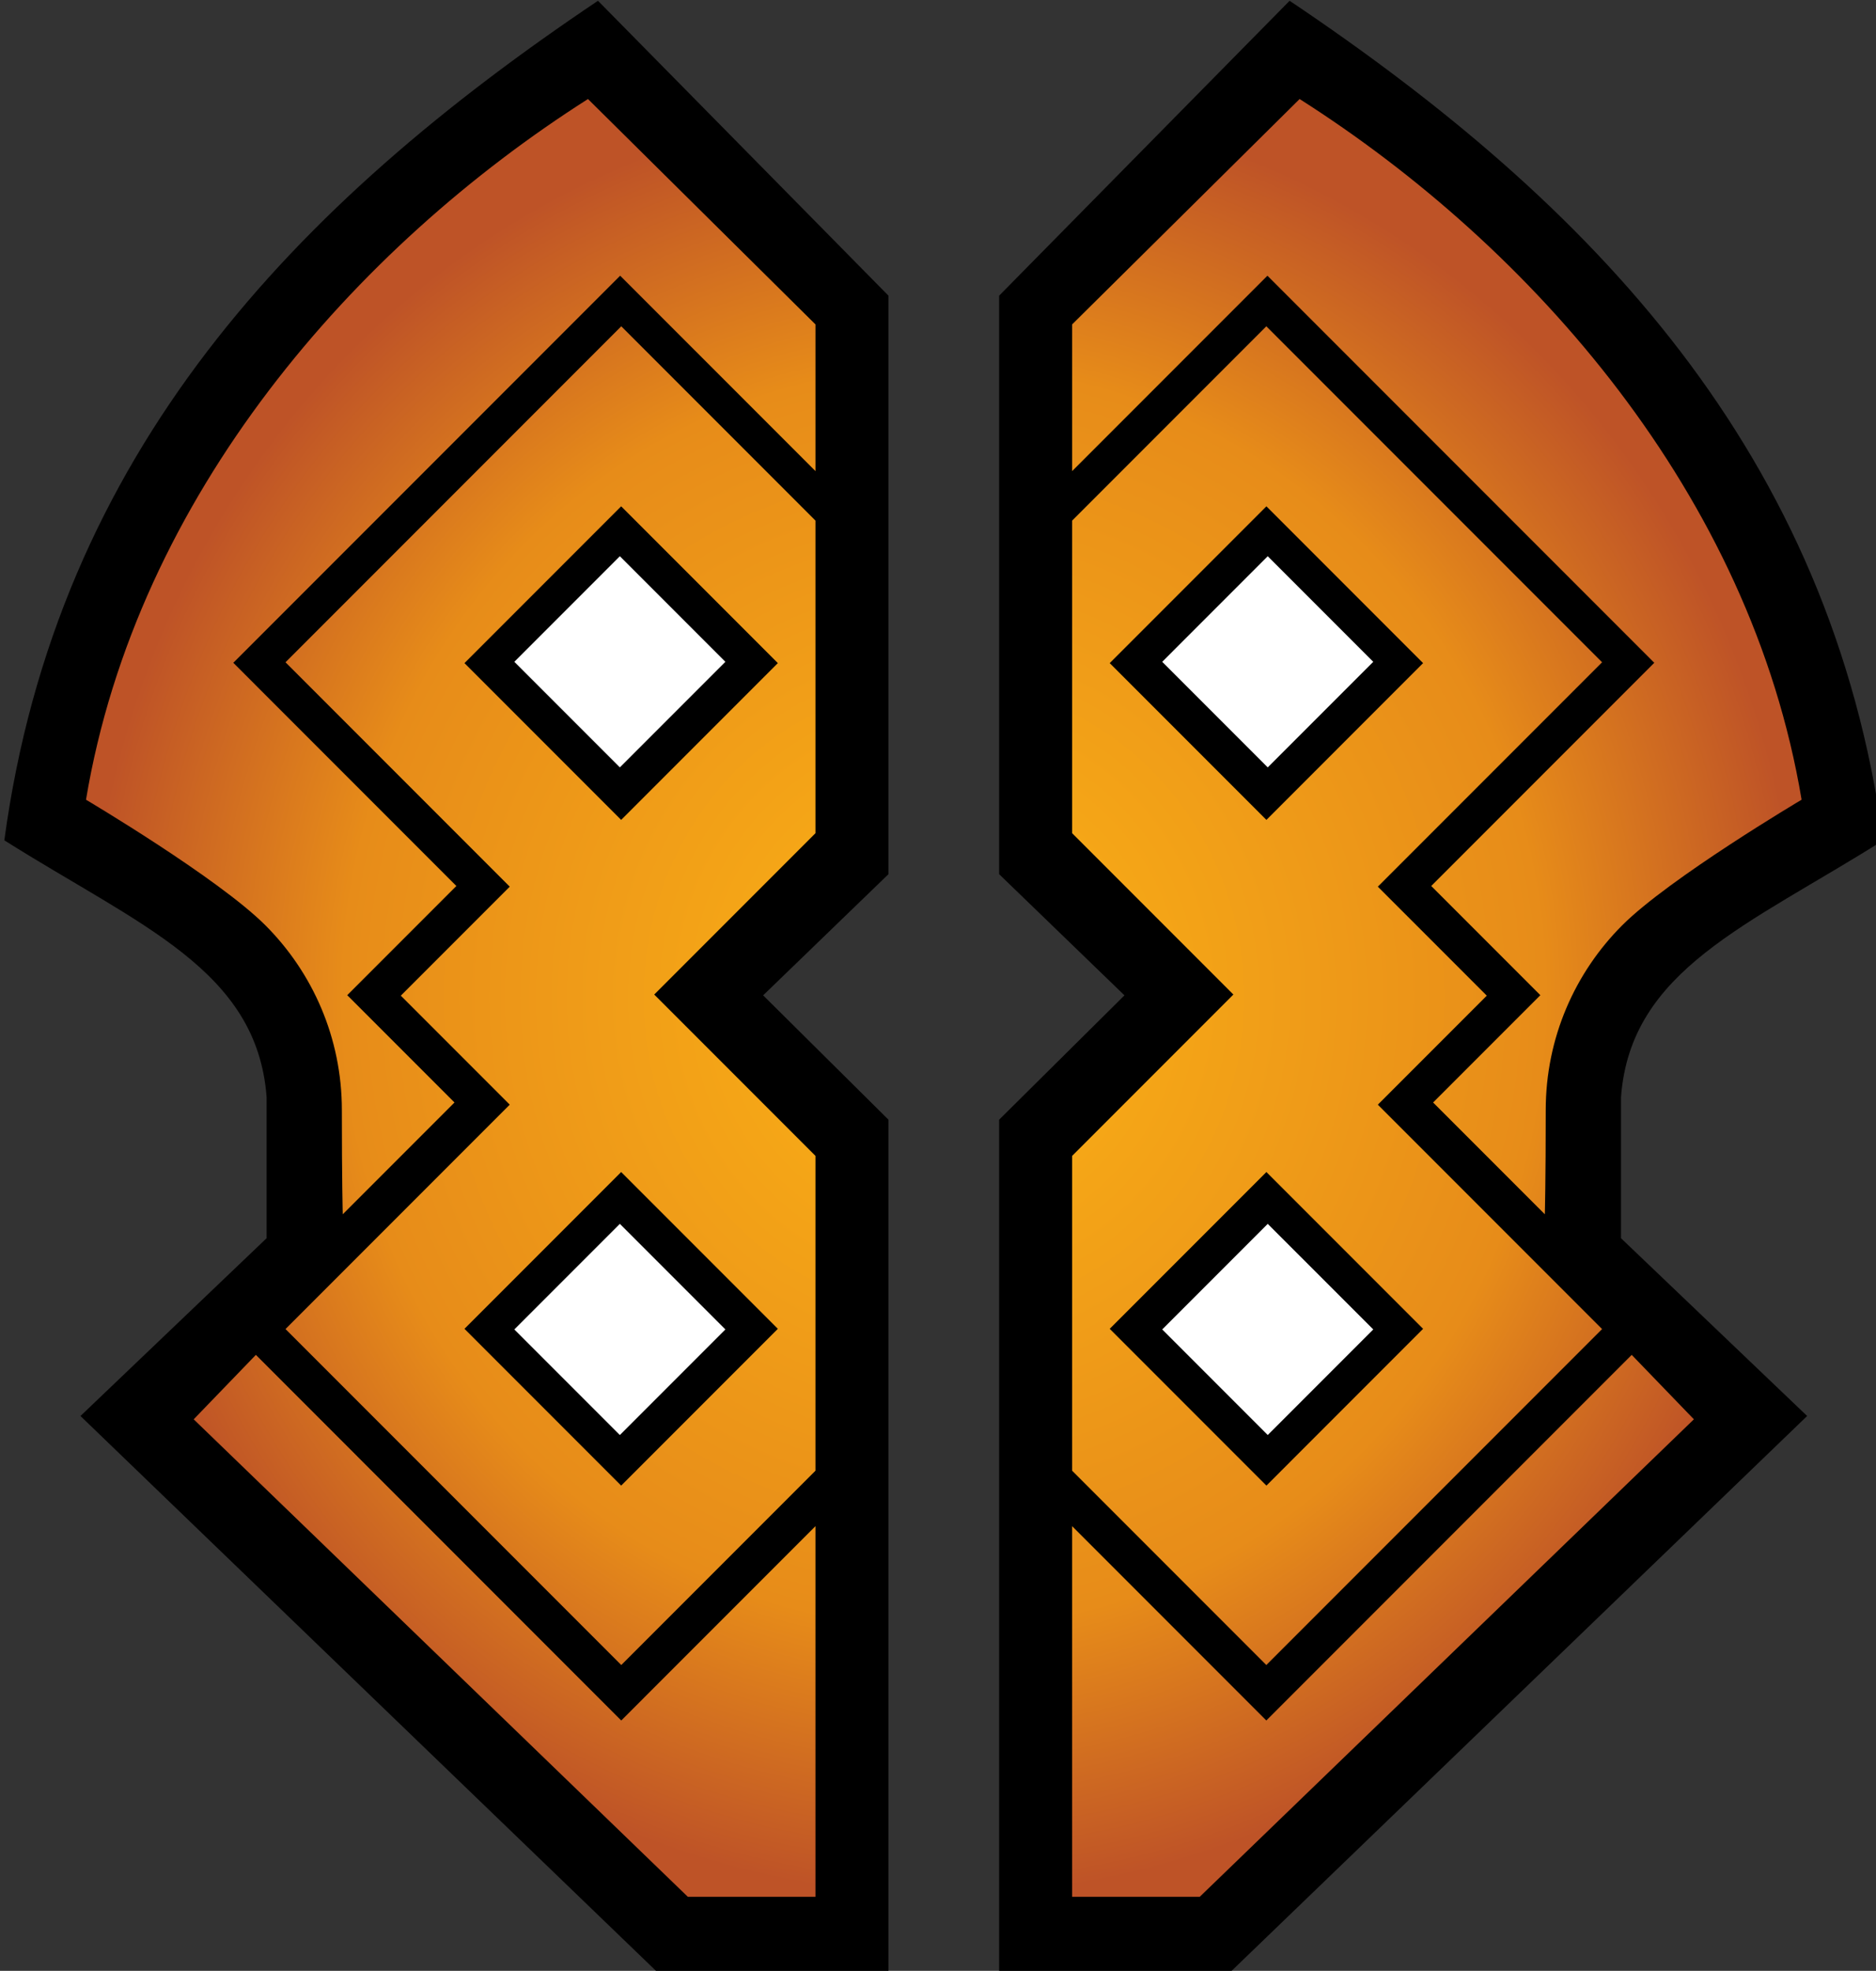 <?xml version="1.0" encoding="UTF-8" standalone="no"?>
<svg
   xmlns:dc="http://purl.org/dc/elements/1.1/"
   xmlns:cc="http://creativecommons.org/ns#"
   xmlns:rdf="http://www.w3.org/1999/02/22-rdf-syntax-ns#"
   xmlns:svg="http://www.w3.org/2000/svg"
   xmlns="http://www.w3.org/2000/svg"
   xmlns:xlink="http://www.w3.org/1999/xlink"
   xmlns:sodipodi="http://sodipodi.sourceforge.net/DTD/sodipodi-0.dtd"
   xmlns:inkscape="http://www.inkscape.org/namespaces/inkscape"
   width="125.911mm"
   height="132.197mm"
   viewBox="0 0 125.911 132.197"
   version="1.1"
   id="svg8"
   inkscape:version="1.0 (4035a4fb49, 2020-05-01)"
   sodipodi:docname="M.svg">
  <rect x="0" y="0" width="125.911" height="132.197" fill="#333333" stroke="none"/>
  <defs
     id="defs2">
    <linearGradient
       id="linearGradient1059"
       inkscape:collect="always">
      <stop
         id="stop1055"
         offset="0"
         style="stop-color:#fcb316;stop-opacity:1" />
      <stop
         style="stop-color:#e78c19;stop-opacity:1"
         offset="0.7"
         id="stop1063" />
      <stop
         id="stop1057"
         offset="1"
         style="stop-color:#be5327;stop-opacity:1" />
    </linearGradient>
    <radialGradient
       gradientUnits="userSpaceOnUse"
       gradientTransform="matrix(1,0,0,1.047,0,-17.835)"
       r="217.253"
       fy="377.222"
       fx="933.308"
       cy="377.222"
       cx="933.308"
       id="radialGradient1061"
       xlink:href="#linearGradient1059"
       inkscape:collect="always" />
  </defs>
  <sodipodi:namedview
     inkscape:pagecheckerboard="true"
     id="base"
     pagecolor="#ffffff"
     bordercolor="#666666"
     borderopacity="1.0"
     inkscape:pageopacity="0.0"
     inkscape:pageshadow="2"
     inkscape:zoom="1.4"
     inkscape:cx="159.69572"
     inkscape:cy="242.97641"
     inkscape:document-units="mm"
     inkscape:current-layer="layer2"
     inkscape:document-rotation="0"
     showgrid="false"
     showguides="false"
     inkscape:guide-bbox="true"
     inkscape:window-width="1920"
     inkscape:window-height="1018"
     inkscape:window-x="-6"
     inkscape:window-y="-6"
     inkscape:window-maximized="1" />
  <g
     transform="translate(-183.982,-33.027)"
     inkscape:groupmode="layer"
     id="layer2"
     inkscape:label="Layer 2"
     style="display:inline;opacity:1">
    <path
       transform="scale(0.265)"
       d="m 845.723,124.828 c -76.793,51.499 -137.063,114.384 -150.357,212.5 34.23,21.574 64.013,32.744 66.428,65 v 35.715 l -47.143,45 146.785,141.428 h 57.857 V 408.043 l -31.742,-31.473 31.742,-30.672 V 199.471 Z m 175.17,0 -73.57,74.643 v 146.428 l 31.742,30.672 -31.742,31.473 V 624.471 h 57.855 l 146.787,-141.428 -47.142,-45 v -35.715 c 2.415,-32.256 32.198,-43.426 66.428,-65 -13.294,-98.116 -73.564,-161.001 -150.357,-212.5 z"
       style="display:inline;fill:#000000;fill-opacity:1;stroke:none;stroke-width:1px;stroke-linecap:butt;stroke-linejoin:miter;stroke-opacity:1"
       id="path851" />
    <path
       inkscape:label="path838"
       transform="scale(0.265)"
       d="m 843.189,149.697 c -58.944,37.46 -114.264,100.245 -127.135,177.357 0.026,0.015 33.463,19.817 45.428,31.781 11.97,11.969 19.373,28.505 19.373,46.77 0,17.86 0.218,26.016 0.229,26.381 l 28.295,-28.295 -27.162,-27.162 27.639,-27.639 -56.494,-56.496 97.979,-97.979 49.467,49.465 v -37.135 z m 180.236,0 -57.617,57.049 v 37.135 l 49.467,-49.465 97.978,97.979 -56.494,56.496 27.639,27.639 -27.162,27.162 28.295,28.295 c 0.01,-0.364 0.229,-8.521 0.229,-26.381 0,-18.265 7.404,-34.8 19.373,-46.77 11.965,-11.964 45.401,-31.766 45.428,-31.781 -12.87,-77.112 -68.191,-139.898 -127.135,-177.357 z m -171.807,57.525 -85.039,85.041 56.797,56.797 -27.592,27.59 27.592,27.59 -56.797,56.797 85.039,85.039 49.188,-49.188 v -79.682 l -40.84,-40.84 40.84,-40.84 v -79.117 z m 163.377,0 -49.188,49.188 v 79.117 l 40.84,40.84 -40.84,40.84 v 79.682 l 49.188,49.188 85.039,-85.039 -56.797,-56.797 27.592,-27.59 -27.592,-27.59 56.797,-56.797 z m -163.4,45.568 39.686,39.686 -39.686,39.686 -39.684,-39.686 z m 163.422,0 39.684,39.686 -39.684,39.686 -39.686,-39.686 z m -163.422,168.502 39.686,39.686 -39.686,39.686 -39.684,-39.686 z m 163.422,0 39.684,39.686 -39.684,39.686 -39.686,-39.686 z m -255.939,46.279 -15.752,16.312 101.418,97.938 23.738,22.924 h 20.838 11.486 v -93.818 l -49.188,49.189 -66.814,-66.814 0.002,-0.002 z m 348.457,0 -25.729,25.729 v 0.002 l -66.814,66.814 -49.187,-49.189 v 93.818 h 11.486 20.838 l 23.738,-22.924 101.418,-97.938 z"
       style="display:inline;opacity:1;fill:url(#radialGradient1061);fill-opacity:1;stroke:none;stroke-width:1.841;stroke-linecap:square"
       id="rect838" />
    <path
       inkscape:label="path947"
       transform="scale(0.265)"
       d="m 851.264,265.418 -26.727,26.727 26.727,26.725 26.725,-26.725 z m 164.088,0 -26.725,26.727 26.725,26.725 26.727,-26.725 z m -164.088,168.992 -26.727,26.725 26.727,26.725 26.725,-26.725 z m 164.088,0 -26.725,26.725 26.725,26.725 26.727,-26.725 z"
       style="fill:#ffffff;fill-opacity:1;stroke:none;stroke-width:0.757;stroke-linecap:square"
       id="rect947" />
  </g>
</svg>
